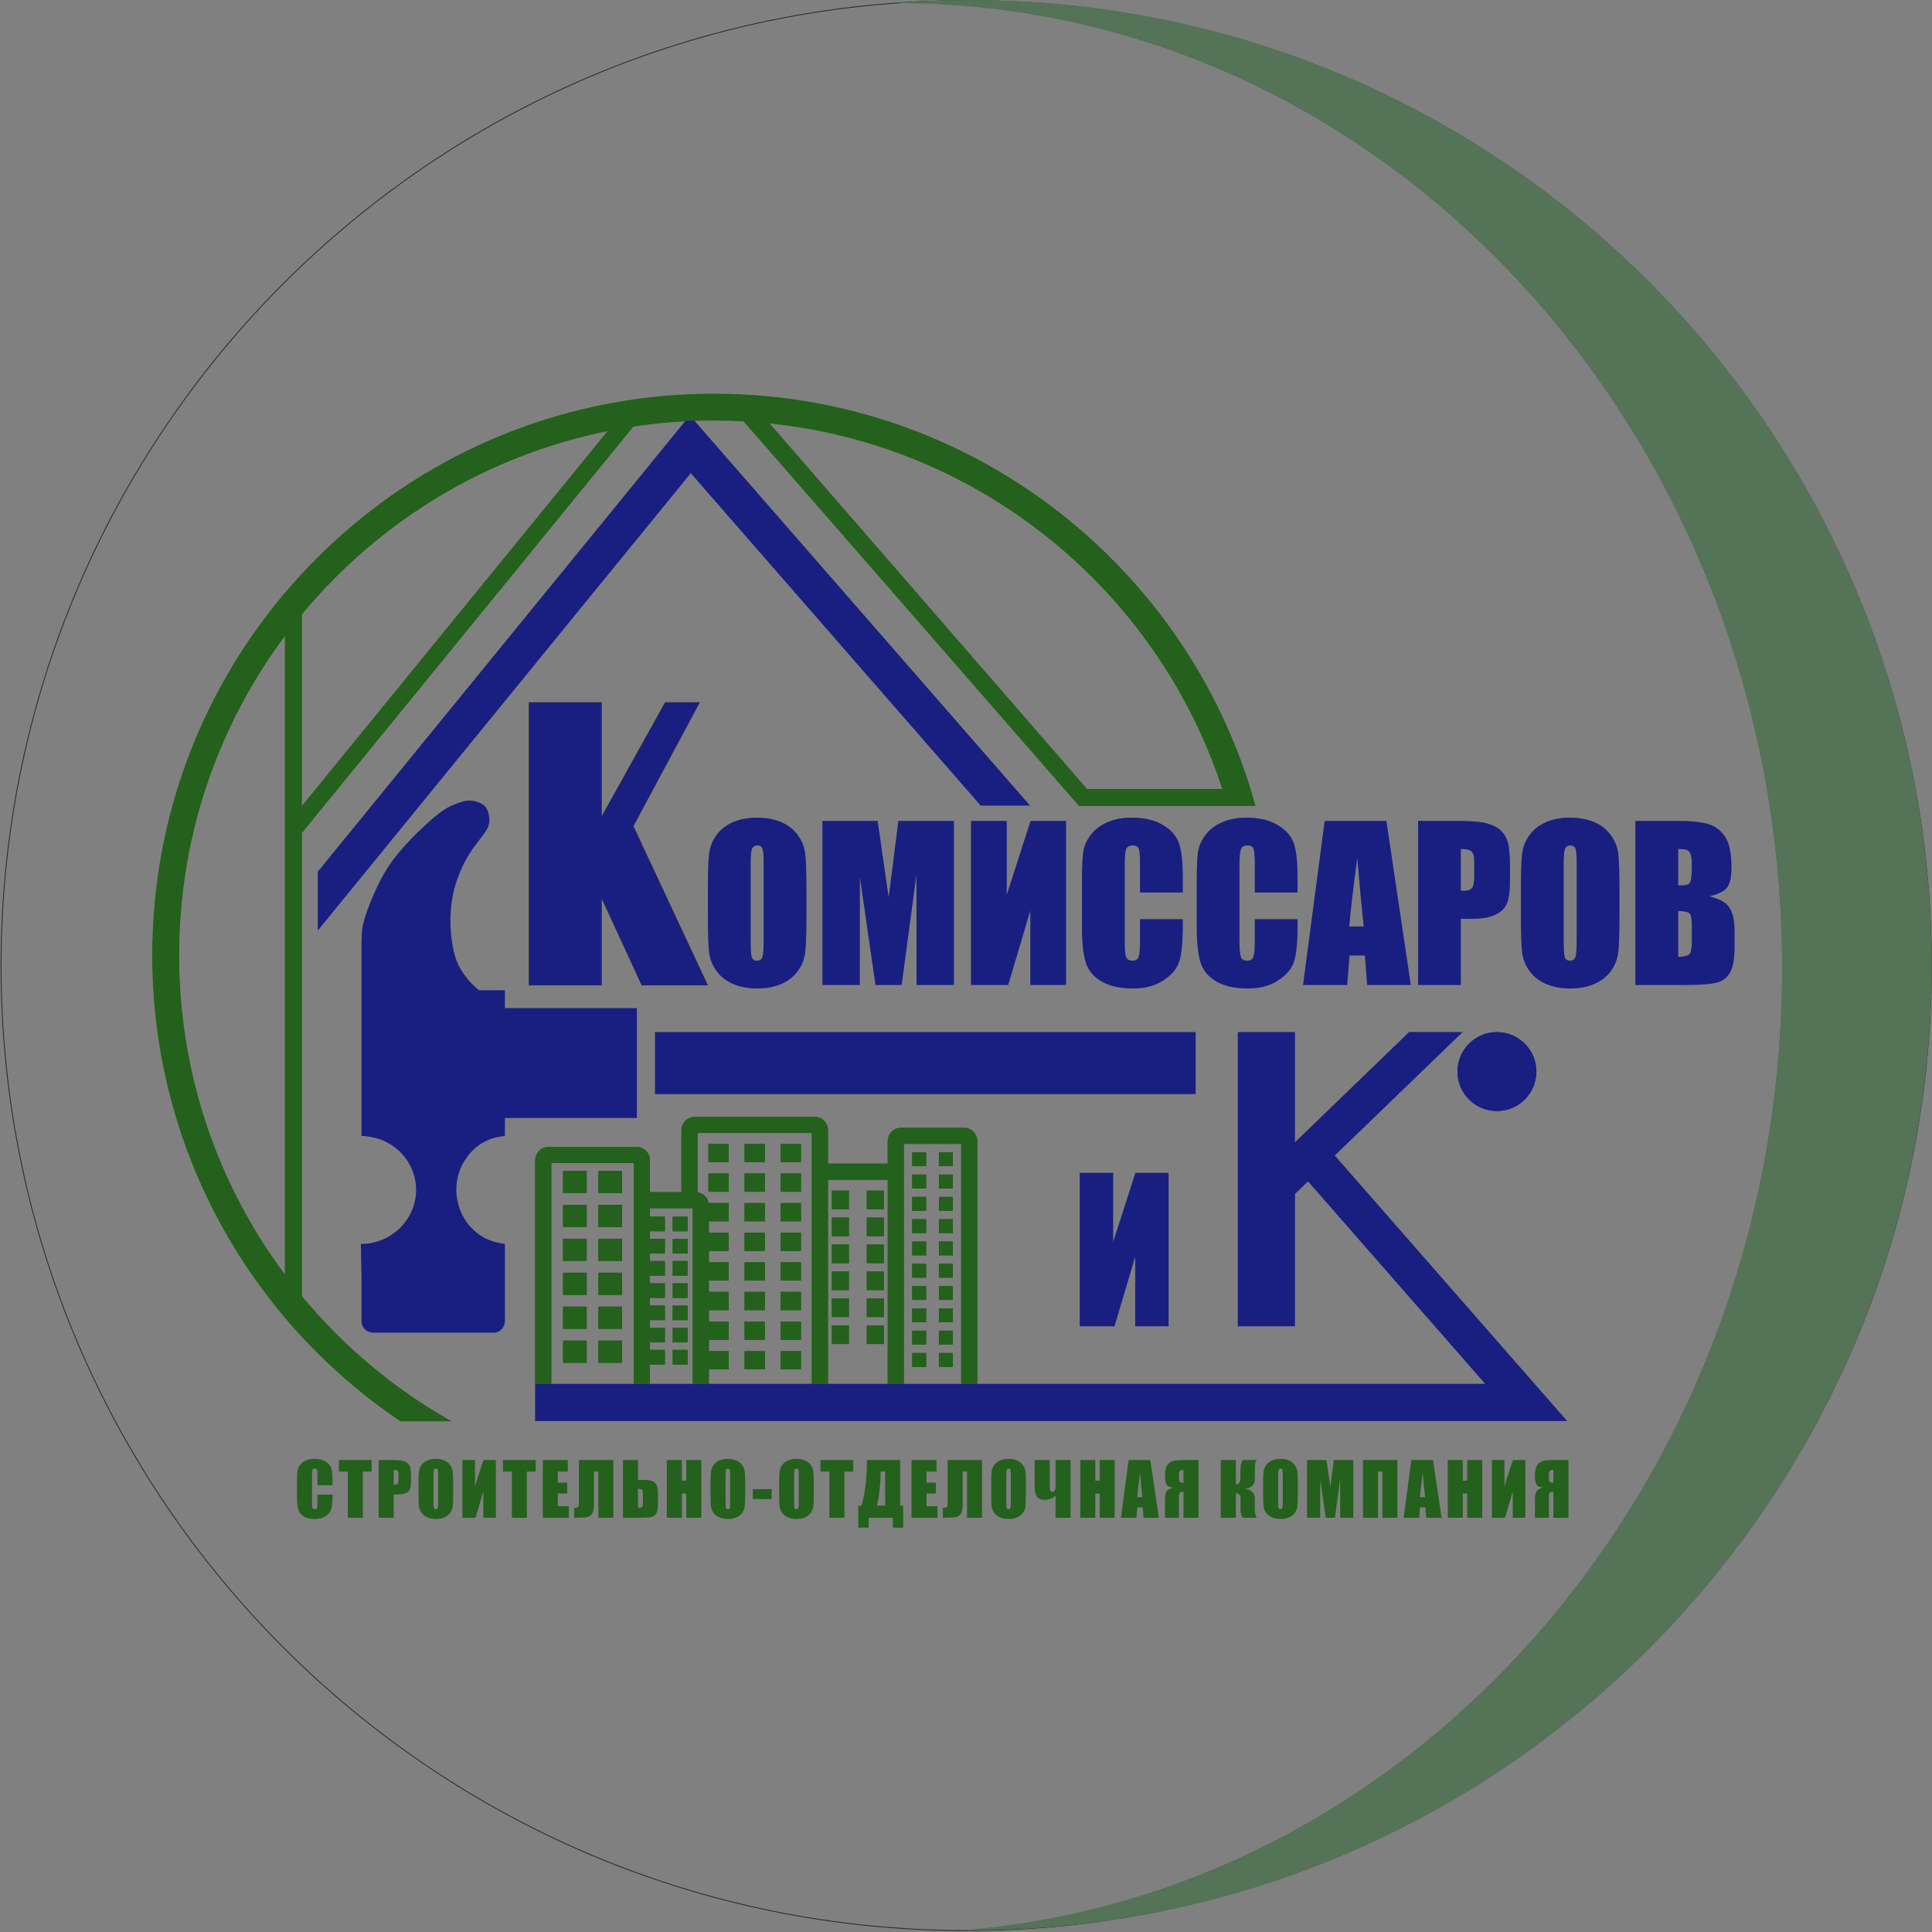 <?xml version="1.0" encoding="UTF-8"?> <svg xmlns="http://www.w3.org/2000/svg" width="657" height="657" viewBox="0 0 657 657" fill="none"><rect x="0" y="0" width="657" height="657" fill="#808080" stroke="none"/> <path d="M656.774 328.349C656.774 147.115 509.83 0.196 328.567 0.196C147.303 0.196 0.36 147.115 0.36 328.349C0.36 509.582 147.303 656.502 328.567 656.502C509.83 656.502 656.774 509.582 656.774 328.349Z" stroke="#2B2A29" stroke-width="0.288" stroke-miterlimit="22.926"></path> <path d="M509.041 350.984C516.453 350.984 522.461 356.991 522.461 364.401C522.461 371.811 516.453 377.818 509.041 377.818C501.63 377.818 495.622 371.811 495.622 364.401C495.622 356.991 501.63 350.984 509.041 350.984Z" fill="#191F81"></path> <path fill-rule="evenodd" clip-rule="evenodd" d="M330.244 0.06C510.596 0.06 656.801 146.979 656.801 328.213C656.801 509.447 510.596 656.366 330.244 656.366C329.652 656.366 329.065 656.346 328.475 656.343C483.766 643.237 606.031 501.773 606.031 329.187C606.031 147.962 471.223 1.05 304.924 1.034C313.28 0.39 321.724 0.06 330.244 0.06Z" fill="#557357"></path> <path fill-rule="evenodd" clip-rule="evenodd" d="M108.095 316.4V296.405L234.583 141.299L350.256 273.944H333.499L234.911 160.891L108.095 316.4Z" fill="#56698F"></path> <path fill-rule="evenodd" clip-rule="evenodd" d="M102.516 208.875V274.48L206.992 146.385C165.249 154.709 128.655 177.307 102.516 208.875V208.875ZM102.516 283.228V440.814C116.601 457.823 133.716 472.233 153.042 483.205H147.669H136.262C85.392 448.929 51.932 390.798 51.932 324.851C51.932 228.736 123.01 149.231 215.477 135.983L215.49 135.967L215.639 135.96C224.507 134.698 233.567 134.03 242.785 134.03C246.217 134.03 249.624 134.131 253.011 134.31L253.122 134.305L253.131 134.315C336.315 138.76 405.349 196.456 426.753 273.927H424.253V273.943H367.007L252.957 143.152C249.589 142.967 246.199 142.865 242.785 142.865C233.446 142.865 224.274 143.572 215.315 144.928L102.516 283.228ZM369.61 268.453H415.87C393.968 201.215 333.983 151.169 261.37 143.804L369.61 268.453ZM97.025 433.844V281.213V215.842C74.257 246.226 60.769 283.964 60.769 324.851C60.769 365.735 74.259 403.464 97.025 433.844V433.844Z" fill="#24611C" stroke="#1E620F" stroke-width="0.288" stroke-miterlimit="22.926"></path> <path d="M274.228 311.869C274.228 317.473 274.099 321.433 273.828 323.759C273.57 326.097 272.747 328.224 271.361 330.151C269.974 332.078 268.094 333.558 265.732 334.592C263.37 335.626 260.621 336.143 257.483 336.143C254.498 336.143 251.831 335.649 249.457 334.674C247.083 333.699 245.168 332.242 243.734 330.292C242.289 328.341 241.431 326.215 241.149 323.924C240.879 321.621 240.738 317.603 240.738 311.869V302.329C240.738 296.725 240.867 292.765 241.137 290.439C241.396 288.101 242.219 285.975 243.605 284.047C244.992 282.121 246.872 280.641 249.234 279.606C251.596 278.572 254.345 278.056 257.483 278.056C260.468 278.056 263.135 278.549 265.509 279.524C267.882 280.499 269.798 281.956 271.231 283.906C272.677 285.857 273.535 287.983 273.817 290.275C274.087 292.577 274.228 296.595 274.228 302.329V311.869ZM259.704 293.553C259.704 290.968 259.563 289.311 259.281 288.583C258.999 287.866 258.423 287.502 257.553 287.502C256.813 287.502 256.249 287.795 255.85 288.383C255.462 288.959 255.262 290.686 255.262 293.553V319.576C255.262 322.808 255.391 324.805 255.65 325.557C255.909 326.321 256.508 326.696 257.448 326.696C258.411 326.696 259.034 326.262 259.304 325.392C259.575 324.523 259.704 322.443 259.704 319.165V293.553ZM324.381 279.183V334.944H311.69L311.655 297.3L306.614 334.944H297.73L292.407 298.147L292.371 334.944H279.681V279.183H298.423C298.952 282.556 299.528 286.527 300.151 291.062L302.207 305.219L305.509 279.183H324.381ZM362.513 334.944H350.386V309.578L342.842 334.944H330.221V279.183H342.348V304.35L350.456 279.183H362.513V334.944ZM402.208 303.504H387.683V293.823C387.683 291.003 387.531 289.253 387.225 288.547C386.919 287.854 386.238 287.502 385.192 287.502C384.017 287.502 383.265 287.925 382.948 288.771C382.63 289.628 382.466 291.461 382.466 294.281V320.152C382.466 322.866 382.63 324.629 382.948 325.463C383.265 326.285 383.982 326.696 385.086 326.696C386.156 326.696 386.861 326.285 387.19 325.451C387.519 324.629 387.683 322.678 387.683 319.612V312.597H402.208V314.771C402.208 320.552 401.796 324.652 400.985 327.061C400.175 329.481 398.365 331.596 395.58 333.417C392.783 335.238 389.352 336.143 385.263 336.143C381.021 336.143 377.519 335.379 374.757 333.84C372.008 332.301 370.175 330.174 369.281 327.448C368.388 324.723 367.942 320.634 367.942 315.171V298.886C367.942 294.868 368.083 291.861 368.353 289.852C368.635 287.842 369.446 285.904 370.821 284.047C372.184 282.191 374.076 280.722 376.497 279.653C378.917 278.584 381.702 278.056 384.851 278.056C389.117 278.056 392.642 278.878 395.427 280.535C398.201 282.179 400.022 284.236 400.903 286.703C401.772 289.17 402.208 293 402.208 298.205V303.504ZM441.244 303.504H426.72V293.823C426.72 291.003 426.567 289.253 426.262 288.547C425.956 287.854 425.274 287.502 424.229 287.502C423.054 287.502 422.301 287.925 421.984 288.771C421.667 289.628 421.502 291.461 421.502 294.281V320.152C421.502 322.866 421.667 324.629 421.984 325.463C422.301 326.285 423.018 326.696 424.123 326.696C425.192 326.696 425.897 326.285 426.226 325.451C426.555 324.629 426.72 322.678 426.72 319.612V312.597H441.244V314.771C441.244 320.552 440.833 324.652 440.022 327.061C439.211 329.481 437.401 331.596 434.617 333.417C431.82 335.238 428.389 336.143 424.299 336.143C420.057 336.143 416.555 335.379 413.794 333.84C411.044 332.301 409.211 330.174 408.318 327.448C407.425 324.723 406.978 320.634 406.978 315.171V298.886C406.978 294.868 407.119 291.861 407.39 289.852C407.672 287.842 408.482 285.904 409.857 284.047C411.221 282.191 413.112 280.722 415.533 279.653C417.954 278.584 420.739 278.056 423.888 278.056C428.154 278.056 431.679 278.878 434.464 280.535C437.237 282.179 439.058 284.236 439.94 286.703C440.809 289.17 441.244 293 441.244 298.205V303.504ZM471.456 279.183L479.752 334.944H464.934L464.146 324.934H458.918L458.13 334.944H443.124L450.481 279.183H471.456ZM463.759 315.065C463.066 308.744 462.337 300.919 461.562 291.579C460.128 302.294 459.223 310.119 458.835 315.065H463.759ZM482.243 279.183H496.85C500.798 279.183 503.83 279.489 505.956 280.112C508.072 280.734 509.67 281.627 510.739 282.79C511.809 283.965 512.525 285.387 512.913 287.043C513.289 288.712 513.477 291.285 513.477 294.774V299.627C513.477 303.175 513.113 305.771 512.372 307.393C511.644 309.026 510.293 310.283 508.342 311.153C506.38 312.022 503.818 312.457 500.657 312.457H496.767V334.944H482.243V279.183ZM496.767 288.7V302.905C497.178 302.928 497.531 302.94 497.825 302.94C499.153 302.94 500.069 302.611 500.586 301.953C501.092 301.307 501.35 299.944 501.35 297.876V293.282C501.35 291.379 501.056 290.133 500.457 289.558C499.869 288.982 498.636 288.7 496.767 288.7ZM550.704 311.869C550.704 317.473 550.575 321.433 550.305 323.759C550.046 326.097 549.223 328.224 547.837 330.151C546.45 332.078 544.57 333.558 542.208 334.592C539.846 335.626 537.097 336.143 533.959 336.143C530.974 336.143 528.307 335.649 525.933 334.674C523.56 333.699 521.644 332.242 520.211 330.292C518.765 328.341 517.907 326.215 517.625 323.924C517.355 321.621 517.214 317.603 517.214 311.869V302.329C517.214 296.725 517.343 292.765 517.614 290.439C517.872 288.101 518.695 285.975 520.081 284.047C521.468 282.121 523.348 280.641 525.71 279.606C528.072 278.572 530.822 278.056 533.959 278.056C536.944 278.056 539.611 278.549 541.985 279.524C544.359 280.499 546.274 281.956 547.708 283.906C549.153 285.857 550.011 287.983 550.293 290.275C550.563 292.577 550.704 296.595 550.704 302.329V311.869ZM536.18 293.553C536.18 290.968 536.039 289.311 535.757 288.583C535.475 287.866 534.899 287.502 534.03 287.502C533.289 287.502 532.725 287.795 532.326 288.383C531.938 288.959 531.738 290.686 531.738 293.553V319.576C531.738 322.808 531.867 324.805 532.126 325.557C532.384 326.321 532.984 326.696 533.924 326.696C534.887 326.696 535.51 326.262 535.78 325.392C536.051 324.523 536.18 322.443 536.18 319.165V293.553ZM556.157 279.183H570.587C575.146 279.183 578.601 279.536 580.951 280.253C583.301 280.958 585.193 282.403 586.638 284.564C588.084 286.738 588.801 290.228 588.801 295.045C588.801 298.299 588.295 300.566 587.273 301.847C586.251 303.14 584.23 304.115 581.221 304.808C584.582 305.572 586.862 306.829 588.06 308.579C589.259 310.342 589.858 313.032 589.858 316.674V321.844C589.858 325.615 589.423 328.4 588.566 330.221C587.708 332.03 586.345 333.276 584.464 333.945C582.584 334.615 578.73 334.944 572.902 334.944H556.157V279.183ZM570.681 288.7V301.107C571.292 301.084 571.762 301.072 572.103 301.072C573.489 301.072 574.382 300.719 574.758 300.026C575.146 299.321 575.334 297.312 575.334 294.011C575.334 292.26 575.181 291.038 574.864 290.333C574.547 289.64 574.135 289.194 573.63 289.006C573.125 288.829 572.138 288.724 570.681 288.7V288.7ZM570.681 309.778V325.427C572.678 325.357 573.959 325.04 574.511 324.464C575.064 323.889 575.334 322.467 575.334 320.211V314.995C575.334 312.597 575.087 311.153 574.594 310.636C574.1 310.13 572.796 309.848 570.681 309.778Z" fill="#56698F"></path> <path fill-rule="evenodd" clip-rule="evenodd" d="M179.988 334.944H204.494V305.02L218.291 334.944H240.531L215.27 280.946L237.786 238.943H226.254L204.494 278.063V238.943H179.988V334.944Z" fill="#56698F" stroke="#2B2A29" stroke-width="0.288" stroke-miterlimit="22.926"></path> <path d="M222.764 350.984H406.591V372.054H222.764V350.984Z" fill="#56698F"></path> <path d="M440.363 350.984H440.364V388.457L479.172 350.984H497.353L453.901 392.941L532.915 483.238H181.99V470.61H505.082L444.805 401.724L440.364 406.013V451.016H440.363H420.937V350.984H440.363Z" fill="#56698F"></path> <path d="M397.389 451.016H386.048V427.293L378.993 451.016H367.19V398.867H378.531V422.403L386.114 398.867H397.389V451.016Z" fill="#56698F"></path> <path fill-rule="evenodd" clip-rule="evenodd" d="M216.578 342.851H171.685V336.777H164.433H162.899C162.899 336.777 162.899 336.777 162.349 336.31C161.8 335.842 160.702 334.907 159.466 333.479C158.231 332.051 156.858 330.129 155.897 328.162C154.936 326.194 154.387 324.181 153.975 321.985C153.563 319.788 153.288 317.409 153.197 314.984C153.105 312.559 153.197 310.088 153.472 307.709C153.746 305.33 154.204 303.042 154.936 300.663C155.668 298.284 156.675 295.813 157.727 293.708C158.78 291.603 159.878 289.865 161.022 288.263C162.166 286.662 163.356 285.198 164.271 283.962C165.187 282.727 165.827 281.72 166.148 280.668C166.468 279.615 166.468 278.517 166.285 277.42C166.102 276.321 165.736 275.223 165.141 274.445C164.546 273.668 163.722 273.21 162.716 272.844C161.709 272.478 160.519 272.203 159.329 272.249C158.139 272.295 156.95 272.661 155.576 273.164C154.204 273.668 152.648 274.308 150.909 275.452C149.17 276.596 147.248 278.243 145.417 279.89C143.587 281.537 141.848 283.184 139.651 285.472C137.455 287.76 134.8 290.688 132.558 293.983C130.316 297.277 128.485 300.937 126.952 304.461C125.419 307.983 124.184 311.37 123.566 313.977C122.948 316.585 122.948 318.416 122.948 322.086V336.777V342.851V346.552V346.853V347.153V347.45V347.745V348.037V348.327V348.615V348.9V349.182V349.461V349.737V350.01V350.28V350.547V350.809V351.069V351.324V351.575V351.823V352.066V352.306V352.771V352.997V353.218V353.434V353.645V353.851V354.053V354.248V354.438V354.623V354.802V354.975V355.143V355.304V355.459V355.609V355.752V355.889V356.021V356.148V356.269V356.385V356.496V356.602V356.703V356.799V356.892V356.979V357.063V357.217V357.289V357.357V357.421V357.482V357.54V357.594V357.646V357.695V357.74V357.784V357.825V357.863V357.899V357.934V357.966V357.997V358.026V358.053V358.08V358.105V358.128V358.151V358.173V358.195V358.216V358.236V358.257V358.277V358.297V358.317V358.338V358.359V358.38V358.402V358.425V358.45V358.475V358.501V358.529V358.558V358.589V358.622V358.656V358.693V358.732V358.773V358.817V358.863V380.188V382.005V386.261L123.303 386.285C123.658 386.309 124.369 386.357 125.137 386.46C125.906 386.563 126.732 386.72 127.502 386.914C128.271 387.107 128.983 387.338 129.611 387.574C130.238 387.81 130.781 388.052 131.314 388.321C131.847 388.589 132.369 388.884 132.825 389.165C133.281 389.445 133.671 389.712 134.134 390.067C134.597 390.421 135.133 390.865 135.532 391.217C135.932 391.569 136.196 391.828 136.536 392.198C136.876 392.569 137.292 393.05 137.66 393.517C138.029 393.984 138.35 394.437 138.649 394.902C138.948 395.368 139.226 395.847 139.485 396.345C139.743 396.843 139.983 397.361 140.203 397.909C140.424 398.458 140.625 399.038 140.799 399.639C140.972 400.24 141.118 400.861 141.229 401.482C141.341 402.103 141.418 402.723 141.465 403.253C141.512 403.783 141.528 404.223 141.525 404.7C141.522 405.177 141.5 405.691 141.446 406.262C141.391 406.833 141.305 407.46 141.164 408.148C141.023 408.835 140.829 409.581 140.599 410.287C140.369 410.993 140.104 411.659 139.772 412.351C139.441 413.043 139.042 413.761 138.578 414.472C138.113 415.183 137.583 415.888 137.073 416.49C136.563 417.093 136.074 417.594 135.517 418.096C134.959 418.598 134.333 419.102 133.69 419.557C133.047 420.011 132.389 420.417 131.818 420.736C131.247 421.055 130.763 421.287 130.161 421.533C129.56 421.778 128.84 422.037 128.144 422.245C127.448 422.453 126.777 422.611 126.124 422.73C125.471 422.848 124.836 422.929 124.31 422.969C123.984 422.994 123.7 423.004 123.472 423.009H122.948V423.028C122.829 423.037 122.78 423.05 122.751 423.057C122.712 423.066 122.712 423.066 122.751 424.822C122.79 426.577 122.869 430.089 122.909 432.474C122.919 433.105 122.927 433.658 122.948 434.15V449.273C122.948 451.422 124.691 453.164 126.84 453.164H167.384C167.522 453.179 167.661 453.187 167.802 453.187C169.947 453.187 171.685 451.445 171.685 449.295V436.949V436.907V436.864V436.821V436.778V436.735V436.691V436.648V436.603V436.559V436.514V436.469V436.424V436.378V436.332V436.286V436.24V436.193V436.146V436.099V436.051V436.004V435.956V435.907V435.859V435.81V435.761V435.711V435.662V435.612V435.562V435.512V435.461V435.41V435.359V435.307V435.255V435.203V435.151V435.099V435.046V434.993V434.94V434.886V434.832V434.778V434.724V434.669V434.615V434.56V434.505V434.449V434.394V434.337V434.281V434.225V434.168V434.111V434.054V433.996V433.939V433.881V433.823V433.764V433.706V433.647V433.588V433.528V433.469V433.409V433.349V433.289V433.228V433.168V433.107V433.046V432.985V432.924V432.863V432.801V432.74V432.678V432.616V432.554V432.492V432.429V432.367V432.305V432.242V432.179V432.117V432.054V431.991V431.928V431.865V431.802V431.74V431.676V431.613V431.55V431.487V431.424V431.361V431.299V431.235V431.172V431.109V431.047V430.984V430.921V430.859V430.796V430.733V430.671V430.608V430.546V430.484V430.422V430.36V430.298V430.237V430.175V430.114V430.053V429.992V429.931V429.87V429.809V429.749V429.689V429.629V429.569V429.51V429.45V429.391V429.332V429.273V429.215V429.157V429.099V429.041V428.983V428.926V428.869V428.812V428.755V428.699V428.642V428.586V428.53V428.474V428.419V428.364V428.309V428.255V428.2V428.146V428.092V428.038V427.985V427.932V427.879V427.826V427.774V427.722V427.669V427.618V427.567V427.515V427.465V427.414V427.363V427.313V427.263V427.214V427.165V427.116V427.067V427.019V426.97V426.923V426.875V426.827V426.78V426.734V426.687V426.641V426.595V426.549V426.504V426.459V426.415V426.37V426.326V426.282V426.239V426.195V426.153V426.11V426.068V426.026V425.984V425.943V425.902V425.861V425.821V425.781V425.741V425.702V425.663V425.624V425.586V425.548V425.51V425.473V425.436V425.399V425.394V425.363V425.355V425.326V425.316V425.291V425.277V425.256V425.238V425.221V425.199V425.186V425.161V425.151V425.121V425.117V425.084V425.083V425.051V425.046V425.019V425.008V424.987V424.971V424.955V424.933V424.924V424.895V424.893V424.862V424.858V424.832V424.821V424.802V424.784V424.772V424.748V424.744V424.715V424.712V424.687V424.677V424.66V424.641V424.633V424.606V424.606V424.579V424.57V424.553V424.535V424.527V424.502V424.5V424.477V424.466V424.453V424.432V424.429V424.405V424.397V424.382V424.364V424.358V424.336V424.329V424.314V424.296V424.292V424.271V424.263V424.25V424.23V424.23V424.21V423.006H171.685L171.393 422.966C171.102 422.927 170.519 422.847 169.741 422.679C168.962 422.512 167.989 422.257 167.161 421.981C166.333 421.705 165.649 421.409 164.989 421.07C164.329 420.732 163.692 420.352 163.052 419.908C162.412 419.463 161.769 418.953 161.152 418.387C160.535 417.822 159.943 417.2 159.373 416.5C158.804 415.8 158.257 415.022 157.772 414.204C157.287 413.386 156.864 412.528 156.497 411.59C156.131 410.651 155.82 409.631 155.597 408.582C155.374 407.532 155.239 406.454 155.18 405.511C155.121 404.569 155.14 403.763 155.228 402.877C155.316 401.991 155.474 401.025 155.709 400.072C155.943 399.119 156.253 398.18 156.609 397.315C156.964 396.45 157.365 395.66 157.884 394.828C158.402 393.996 159.038 393.123 159.644 392.398C160.249 391.673 160.824 391.097 161.342 390.627C161.859 390.157 162.321 389.792 162.815 389.442C163.31 389.091 163.838 388.755 164.455 388.418C165.073 388.081 165.78 387.743 166.466 387.466C167.151 387.189 167.814 386.971 168.68 386.78C169.547 386.589 170.616 386.424 171.15 386.341L171.685 386.259H171.685V385.54V380.185H216.578V342.849V342.851Z" fill="#56698F"></path> <path fill-rule="evenodd" clip-rule="evenodd" d="M186.51 390.019H216.485C218.99 390.019 221.02 392.051 221.02 394.559V405.391H231.728V384.344C231.728 381.837 233.761 379.805 236.268 379.805V379.793H277.114C279.571 379.793 281.563 381.825 281.563 384.332V395.715H301.882V388.05C301.882 385.543 303.915 383.511 306.422 383.511V383.499H327.819C330.327 383.499 332.359 385.531 332.359 388.038H332.36V470.609H326.868V392.478V388.989H323.379H310.865H307.373V392.489V395.715V401.206V470.609H301.882V401.206H281.563V470.609H276.072V401.206V397.12V395.715V388.746V385.283H272.764H240.711H237.219V388.783V397.12V405.456C239.124 405.749 240.638 407.225 240.987 409.109H247.815V415.335H241.064V419.179H247.815V425.406H241.064V429.249H247.815V435.475H241.064V439.319H247.815V445.546H241.064V449.389H247.815V455.616H241.064V459.459H247.815V465.685H241.064V470.609H235.572V414.381V410.882H232.081H221.02V413.712H226.106V418.714H221.02V421.268H226.106V426.271H221.02V428.825H226.106V433.827H221.02V436.381H226.106V441.383H221.02V443.937H226.106V448.94H221.02V451.493H226.106V456.496H221.02V459.05H226.106V464.052H221.02V470.609H215.528V410.882V405.391V398.996V395.509H212.05H190.93H187.481V398.992V470.609H181.99V394.558C181.99 392.051 184.013 390.019 186.51 390.019V390.019ZM310.217 391.837H314.955V396.573H310.217V391.837ZM319.287 391.837H324.024V396.573H319.287V391.837ZM310.217 399.42H314.955V404.156H310.217V399.42ZM319.287 399.42H324.024V404.156H319.287V399.42ZM310.217 407.004H314.955V411.739H310.217V407.004ZM319.287 407.004H324.024V411.739H319.287V407.004ZM310.217 414.587H314.955V419.323H310.217V414.587ZM319.287 414.587H324.024V419.323H319.287V414.587ZM310.217 422.171H314.955V426.906H310.217V422.171ZM319.287 422.171H324.024V426.906H319.287V422.171ZM310.217 429.754H314.955V434.49H310.217V429.754ZM319.287 429.754H324.024V434.49H319.287V429.754ZM310.217 444.921H314.955V449.656H310.217V444.921ZM319.287 444.921H324.024V449.656H319.287V444.921ZM310.217 452.504H314.955V457.24H310.217V452.504ZM319.287 452.504H324.024V457.24H319.287V452.504ZM310.217 437.337H314.955V442.073H310.217V437.337ZM319.287 437.337H324.024V442.073H319.287V437.337ZM310.217 460.088H314.955V464.823H310.217V460.088ZM319.287 460.088H324.024V464.823H319.287V460.088ZM282.888 404.892H288.684V411.226H282.888V404.892ZM294.761 404.892H300.557V411.226H294.761V404.892ZM282.888 414.056H288.684V420.39H282.888V414.056ZM294.761 414.056H300.557V420.39H294.761V414.056ZM282.888 423.22H288.684V429.554H282.888V423.22ZM294.761 423.22H300.557V429.554H294.761V423.22ZM282.888 432.384H288.684V438.719H282.888V432.384ZM294.761 432.384H300.557V438.719H294.761V432.384ZM282.888 441.549H288.684V447.883H282.888V441.549ZM294.761 441.549H300.557V447.883H294.761V441.549ZM282.888 450.712H288.684V457.047H282.888V450.712ZM294.761 450.712H300.557V457.047H294.761V450.712ZM240.906 388.969H247.815V395.196H240.906V388.969ZM253.191 388.969H260.1V395.196H253.191V388.969ZM265.476 388.969H272.385V395.196H265.476V388.969ZM240.906 399.039H247.815V405.265H240.906V399.039ZM253.191 399.039H260.1V405.265H253.191V399.039ZM265.476 399.039H272.385V405.265H265.476V399.039ZM253.191 409.109H260.1V415.336H253.191V409.109ZM265.476 409.109H272.385V415.336H265.476V409.109ZM253.191 419.179H260.1V425.406H253.191V419.179ZM265.476 419.179H272.385V425.406H265.476V419.179ZM253.191 439.319H260.1V445.546H253.191V439.319ZM265.476 439.319H272.385V445.546H265.476V439.319ZM253.191 429.249H260.1V435.476H253.191V429.249ZM265.476 429.249H272.385V435.476H265.476V429.249ZM253.191 449.39H260.1V455.616H253.191V449.39ZM265.476 449.39H272.385V455.616H265.476V449.39ZM253.191 459.459H260.1V465.686H253.191V459.459ZM265.476 459.459H272.385V465.686H265.476V459.459ZM228.756 413.712H233.841V418.715H228.756V413.712ZM228.756 421.268H233.841V426.271H228.756V421.268ZM228.756 428.825H233.841V433.827H228.756V428.825ZM228.756 436.381H233.841V441.383H228.756V436.381ZM228.756 443.938H233.841V448.94H228.756V443.938ZM228.756 451.494H233.841V456.496H228.756V451.494ZM228.756 459.05H233.841V464.053H228.756V459.05ZM191.476 398.168H199.507V405.717H191.476V398.168ZM203.502 398.168H211.533V405.717H203.502V398.168ZM191.476 409.711H199.507V417.261H191.476V409.711ZM203.502 409.711H211.533V417.261H203.502V409.711ZM191.476 421.256H199.507V428.805H191.476V421.256ZM203.502 421.256H211.533V428.805H203.502V421.256ZM191.476 432.799H199.507V440.349H191.476V432.799ZM203.502 432.799H211.533V440.349H203.502V432.799ZM191.476 444.343H199.507V451.892H191.476V444.343ZM203.502 444.343H211.533V451.892H203.502V444.343ZM191.476 455.887H199.507V463.437H191.476V455.887ZM203.502 455.887H211.533V463.437H203.502V455.887Z" fill="#24611C"></path> <path d="M509.041 355.17C514.14 355.17 518.274 359.303 518.274 364.401C518.274 369.499 514.14 373.632 509.041 373.632C503.942 373.632 499.809 369.499 499.809 364.401C499.809 359.303 503.942 355.17 509.041 355.17Z" fill="#FEFEFE"></path> <path d="M509.041 350.984C516.453 350.984 522.461 356.991 522.461 364.401C522.461 371.811 516.453 377.818 509.041 377.818C501.63 377.818 495.622 371.811 495.622 364.401C495.622 356.991 501.63 350.984 509.041 350.984Z" fill="#191F81"></path> <path fill-rule="evenodd" clip-rule="evenodd" d="M330.244 0.06C510.596 0.06 656.801 146.979 656.801 328.213C656.801 509.447 510.596 656.366 330.244 656.366C329.652 656.366 329.065 656.346 328.475 656.343C483.766 643.237 606.031 501.773 606.031 329.187C606.031 147.962 471.223 1.05 304.924 1.034C313.28 0.39 321.724 0.06 330.244 0.06Z" fill="#557357"></path> <path fill-rule="evenodd" clip-rule="evenodd" d="M108.095 316.4V296.405L234.583 141.299L350.256 273.944H333.499L234.911 160.891L108.095 316.4Z" fill="#191F81"></path> <path fill-rule="evenodd" clip-rule="evenodd" d="M102.516 208.875V274.48L206.992 146.385C165.249 154.709 128.655 177.307 102.516 208.875V208.875ZM102.516 283.228V440.814C116.601 457.823 133.716 472.233 153.042 483.205H147.669H136.262C85.392 448.929 51.932 390.798 51.932 324.851C51.932 228.736 123.01 149.231 215.477 135.983L215.49 135.967L215.639 135.96C224.507 134.698 233.567 134.03 242.785 134.03C246.217 134.03 249.624 134.131 253.011 134.31L253.122 134.305L253.131 134.315C336.315 138.76 405.349 196.456 426.753 273.927H424.253V273.943H367.007L252.957 143.152C249.589 142.967 246.199 142.865 242.785 142.865C233.446 142.865 224.274 143.572 215.315 144.928L102.516 283.228ZM369.61 268.453H415.87C393.968 201.215 333.983 151.169 261.37 143.804L369.61 268.453ZM97.025 433.844V281.213V215.842C74.257 246.226 60.769 283.964 60.769 324.851C60.769 365.735 74.259 403.464 97.025 433.844" fill="#24611C"></path> <path d="M274.228 311.869C274.228 317.473 274.099 321.433 273.828 323.759C273.57 326.097 272.747 328.224 271.361 330.151C269.974 332.078 268.094 333.558 265.732 334.592C263.37 335.626 260.621 336.143 257.483 336.143C254.498 336.143 251.831 335.649 249.457 334.674C247.083 333.699 245.168 332.242 243.734 330.292C242.289 328.341 241.431 326.215 241.149 323.924C240.879 321.621 240.738 317.603 240.738 311.869V302.329C240.738 296.725 240.867 292.765 241.137 290.439C241.396 288.101 242.219 285.975 243.605 284.047C244.992 282.121 246.872 280.641 249.234 279.606C251.596 278.572 254.345 278.056 257.483 278.056C260.468 278.056 263.135 278.549 265.509 279.524C267.882 280.499 269.798 281.956 271.231 283.906C272.677 285.857 273.535 287.983 273.817 290.275C274.087 292.577 274.228 296.595 274.228 302.329V311.869ZM259.704 293.553C259.704 290.968 259.563 289.311 259.281 288.583C258.999 287.866 258.423 287.502 257.553 287.502C256.813 287.502 256.249 287.795 255.85 288.383C255.462 288.959 255.262 290.686 255.262 293.553V319.576C255.262 322.808 255.391 324.805 255.65 325.557C255.909 326.321 256.508 326.696 257.448 326.696C258.411 326.696 259.034 326.262 259.304 325.392C259.575 324.523 259.704 322.443 259.704 319.165V293.553ZM324.381 279.183V334.944H311.69L311.655 297.3L306.614 334.944H297.73L292.407 298.147L292.371 334.944H279.681V279.183H298.423C298.952 282.556 299.528 286.527 300.151 291.062L302.207 305.219L305.509 279.183H324.381ZM362.513 334.944H350.386V309.578L342.842 334.944H330.221V279.183H342.348V304.35L350.456 279.183H362.513V334.944ZM402.208 303.504H387.683V293.823C387.683 291.003 387.531 289.253 387.225 288.547C386.919 287.854 386.238 287.502 385.192 287.502C384.017 287.502 383.265 287.925 382.948 288.771C382.63 289.628 382.466 291.461 382.466 294.281V320.152C382.466 322.866 382.63 324.629 382.948 325.463C383.265 326.285 383.982 326.696 385.086 326.696C386.156 326.696 386.861 326.285 387.19 325.451C387.519 324.629 387.683 322.678 387.683 319.612V312.597H402.208V314.771C402.208 320.552 401.796 324.652 400.985 327.061C400.175 329.481 398.365 331.596 395.58 333.417C392.783 335.238 389.352 336.143 385.263 336.143C381.021 336.143 377.519 335.379 374.757 333.84C372.008 332.301 370.175 330.174 369.281 327.448C368.388 324.723 367.942 320.634 367.942 315.171V298.886C367.942 294.868 368.083 291.861 368.353 289.852C368.635 287.842 369.446 285.904 370.821 284.047C372.184 282.191 374.076 280.722 376.497 279.653C378.917 278.584 381.702 278.056 384.851 278.056C389.117 278.056 392.642 278.878 395.427 280.535C398.201 282.179 400.022 284.236 400.903 286.703C401.773 289.17 402.208 293 402.208 298.205V303.504ZM441.244 303.504H426.72V293.823C426.72 291.003 426.567 289.253 426.262 288.547C425.956 287.854 425.274 287.502 424.229 287.502C423.054 287.502 422.301 287.925 421.984 288.771C421.667 289.628 421.503 291.461 421.503 294.281V320.152C421.503 322.866 421.667 324.629 421.984 325.463C422.301 326.285 423.018 326.696 424.123 326.696C425.192 326.696 425.897 326.285 426.227 325.451C426.555 324.629 426.72 322.678 426.72 319.612V312.597H441.244V314.771C441.244 320.552 440.833 324.652 440.022 327.061C439.211 329.481 437.401 331.596 434.617 333.417C431.82 335.238 428.389 336.143 424.299 336.143C420.057 336.143 416.555 335.379 413.794 333.84C411.044 332.301 409.211 330.174 408.318 327.448C407.425 324.723 406.979 320.634 406.979 315.171V298.886C406.979 294.868 407.119 291.861 407.39 289.852C407.672 287.842 408.482 285.904 409.857 284.047C411.221 282.191 413.112 280.722 415.533 279.653C417.954 278.584 420.739 278.056 423.888 278.056C428.154 278.056 431.679 278.878 434.464 280.535C437.237 282.179 439.058 284.236 439.94 286.703C440.809 289.17 441.244 293 441.244 298.205V303.504ZM471.456 279.183L479.752 334.944H464.934L464.147 324.934H458.918L458.13 334.944H443.124L450.481 279.183H471.456ZM463.759 315.065C463.066 308.744 462.337 300.919 461.562 291.579C460.128 302.294 459.223 310.119 458.835 315.065H463.759ZM482.243 279.183H496.85C500.798 279.183 503.83 279.489 505.956 280.112C508.072 280.734 509.67 281.627 510.739 282.79C511.809 283.965 512.525 285.387 512.913 287.043C513.289 288.712 513.477 291.285 513.477 294.774V299.627C513.477 303.175 513.113 305.771 512.373 307.393C511.644 309.026 510.293 310.283 508.342 311.153C506.38 312.022 503.818 312.457 500.657 312.457H496.767V334.944H482.243V279.183ZM496.767 288.7V302.905C497.178 302.928 497.531 302.94 497.825 302.94C499.153 302.94 500.069 302.611 500.586 301.953C501.092 301.307 501.35 299.944 501.35 297.876V293.282C501.35 291.379 501.056 290.133 500.457 289.558C499.869 288.982 498.636 288.7 496.767 288.7ZM550.704 311.869C550.704 317.473 550.575 321.433 550.305 323.759C550.046 326.097 549.223 328.224 547.837 330.151C546.45 332.078 544.57 333.558 542.208 334.592C539.846 335.626 537.097 336.143 533.959 336.143C530.974 336.143 528.307 335.649 525.933 334.674C523.56 333.699 521.644 332.242 520.211 330.292C518.765 328.341 517.907 326.215 517.625 323.924C517.355 321.621 517.214 317.603 517.214 311.869V302.329C517.214 296.725 517.343 292.765 517.614 290.439C517.872 288.101 518.695 285.975 520.081 284.047C521.468 282.121 523.348 280.641 525.71 279.606C528.072 278.572 530.822 278.056 533.959 278.056C536.944 278.056 539.611 278.549 541.985 279.524C544.359 280.499 546.274 281.956 547.708 283.906C549.153 285.857 550.011 287.983 550.293 290.275C550.563 292.577 550.704 296.595 550.704 302.329V311.869ZM536.18 293.553C536.18 290.968 536.039 289.311 535.757 288.583C535.475 287.866 534.899 287.502 534.03 287.502C533.289 287.502 532.725 287.795 532.326 288.383C531.938 288.959 531.738 290.686 531.738 293.553V319.576C531.738 322.808 531.867 324.805 532.126 325.557C532.384 326.321 532.984 326.696 533.924 326.696C534.887 326.696 535.51 326.262 535.78 325.392C536.051 324.523 536.18 322.443 536.18 319.165V293.553ZM556.157 279.183H570.587C575.146 279.183 578.601 279.536 580.951 280.253C583.301 280.958 585.193 282.403 586.638 284.564C588.084 286.738 588.801 290.228 588.801 295.045C588.801 298.299 588.295 300.566 587.273 301.847C586.251 303.14 584.23 304.115 581.221 304.808C584.582 305.572 586.862 306.829 588.06 308.579C589.259 310.342 589.858 313.032 589.858 316.674V321.844C589.858 325.615 589.423 328.4 588.566 330.221C587.708 332.03 586.345 333.276 584.464 333.945C582.584 334.615 578.73 334.944 572.902 334.944H556.157V279.183ZM570.681 288.7V301.107C571.292 301.084 571.762 301.072 572.103 301.072C573.489 301.072 574.382 300.719 574.758 300.026C575.146 299.321 575.334 297.312 575.334 294.011C575.334 292.26 575.181 291.038 574.864 290.333C574.547 289.64 574.135 289.194 573.63 289.006C573.125 288.829 572.138 288.724 570.681 288.7V288.7ZM570.681 309.778V325.427C572.678 325.357 573.959 325.04 574.511 324.464C575.064 323.889 575.334 322.467 575.334 320.211V314.995C575.334 312.597 575.087 311.153 574.594 310.636C574.1 310.13 572.796 309.848 570.681 309.778Z" fill="#191F81"></path> <path fill-rule="evenodd" clip-rule="evenodd" d="M179.988 334.944H204.494V305.02L218.291 334.944H240.531L215.27 280.946L237.786 238.943H226.254L204.494 278.063V238.943H179.988V334.944Z" fill="#191F81"></path> <path d="M222.764 350.984H406.591V372.054H222.764V350.984Z" fill="#191F81"></path> <path d="M440.363 350.984H440.364V388.457L479.172 350.984H497.353L453.901 392.941L532.915 483.238H181.99V470.61H505.082L444.805 401.724L440.364 406.013V451.016H440.363H420.937V350.984H440.363Z" fill="#191F81"></path> <path d="M397.389 451.016H386.048V427.293L378.993 451.016H367.19V398.867H378.531V422.403L386.114 398.867H397.389V451.016Z" fill="#191F81"></path> <path fill-rule="evenodd" clip-rule="evenodd" d="M216.578 342.851H171.685V336.777H164.433H162.899C162.899 336.777 162.899 336.777 162.349 336.31C161.8 335.842 160.702 334.907 159.466 333.479C158.231 332.051 156.858 330.129 155.897 328.162C154.936 326.194 154.387 324.181 153.975 321.985C153.563 319.788 153.288 317.409 153.197 314.984C153.105 312.559 153.197 310.088 153.472 307.709C153.746 305.33 154.204 303.042 154.936 300.663C155.668 298.284 156.675 295.813 157.727 293.708C158.78 291.603 159.878 289.865 161.022 288.263C162.166 286.662 163.356 285.198 164.271 283.962C165.187 282.727 165.827 281.72 166.148 280.668C166.468 279.615 166.468 278.517 166.285 277.42C166.102 276.321 165.736 275.223 165.141 274.445C164.546 273.668 163.722 273.21 162.716 272.844C161.709 272.478 160.519 272.203 159.329 272.249C158.139 272.295 156.95 272.661 155.576 273.164C154.204 273.668 152.648 274.308 150.909 275.452C149.17 276.596 147.248 278.243 145.417 279.89C143.587 281.537 141.848 283.185 139.651 285.472C137.455 287.76 134.8 290.688 132.558 293.983C130.316 297.277 128.485 300.937 126.952 304.461C125.419 307.983 124.184 311.37 123.566 313.977C122.948 316.585 122.948 318.416 122.948 322.086V336.777V342.851V346.552V346.853V347.153V347.45V347.745V348.037V348.327V348.615V348.9V349.182V349.461V349.737V350.01V350.28V350.547V350.809V351.069V351.324V351.575V351.823V352.066V352.306V352.771V352.997V353.218V353.434V353.645V353.851V354.053V354.248V354.438V354.623V354.802V354.975V355.143V355.304V355.459V355.609V355.752V355.889V356.021V356.148V356.269V356.385V356.496V356.602V356.703V356.799V356.892V356.979V357.063V357.217V357.289V357.357V357.421V357.482V357.54V357.594V357.646V357.695V357.74V357.784V357.825V357.863V357.899V357.934V357.966V357.997V358.026V358.053V358.08V358.105V358.128V358.151V358.173V358.195V358.216V358.236V358.257V358.277V358.297V358.317V358.338V358.359V358.38V358.402V358.425V358.45V358.475V358.501V358.529V358.558V358.589V358.622V358.656V358.693V358.732V358.773V358.817V358.863V380.188V382.005V386.261L123.303 386.285C123.658 386.309 124.369 386.357 125.137 386.46C125.906 386.563 126.732 386.72 127.502 386.914C128.271 387.107 128.983 387.338 129.611 387.574C130.238 387.81 130.781 388.052 131.314 388.321C131.847 388.589 132.369 388.884 132.825 389.165C133.281 389.445 133.671 389.712 134.134 390.067C134.597 390.421 135.133 390.865 135.532 391.217C135.932 391.569 136.196 391.828 136.536 392.198C136.876 392.569 137.292 393.05 137.66 393.517C138.029 393.984 138.35 394.437 138.649 394.902C138.948 395.368 139.226 395.847 139.485 396.345C139.743 396.843 139.983 397.361 140.203 397.909C140.424 398.458 140.625 399.038 140.799 399.639C140.972 400.24 141.118 400.861 141.229 401.482C141.341 402.103 141.418 402.723 141.465 403.253C141.512 403.783 141.528 404.223 141.525 404.7C141.522 405.177 141.5 405.691 141.446 406.262C141.391 406.833 141.305 407.46 141.164 408.148C141.023 408.835 140.829 409.581 140.599 410.287C140.369 410.993 140.104 411.659 139.772 412.351C139.441 413.043 139.042 413.761 138.578 414.472C138.113 415.183 137.583 415.888 137.073 416.49C136.563 417.093 136.074 417.594 135.517 418.096C134.959 418.598 134.333 419.102 133.69 419.557C133.047 420.011 132.389 420.417 131.818 420.736C131.247 421.055 130.763 421.287 130.161 421.533C129.56 421.778 128.84 422.037 128.144 422.245C127.448 422.453 126.777 422.611 126.124 422.73C125.471 422.848 124.836 422.929 124.31 422.969C123.984 422.994 123.7 423.004 123.472 423.009H122.948V423.028C122.829 423.037 122.78 423.05 122.751 423.057C122.712 423.066 122.712 423.066 122.751 424.822C122.79 426.577 122.869 430.089 122.909 432.474C122.919 433.105 122.927 433.658 122.948 434.15V449.273C122.948 451.422 124.691 453.164 126.84 453.164H167.384C167.522 453.179 167.661 453.187 167.802 453.187C169.947 453.187 171.685 451.445 171.685 449.295V436.949V436.907V436.864V436.821V436.778V436.735V436.691V436.648V436.603V436.559V436.514V436.469V436.424V436.378V436.332V436.286V436.24V436.193V436.146V436.099V436.051V436.004V435.956V435.907V435.859V435.81V435.761V435.711V435.662V435.612V435.562V435.512V435.461V435.41V435.359V435.307V435.255V435.203V435.151V435.099V435.046V434.993V434.94V434.886V434.832V434.778V434.724V434.669V434.615V434.56V434.505V434.449V434.394V434.337V434.281V434.225V434.168V434.111V434.054V433.996V433.939V433.881V433.823V433.764V433.706V433.647V433.588V433.528V433.469V433.409V433.349V433.289V433.228V433.168V433.107V433.046V432.985V432.924V432.863V432.801V432.74V432.678V432.616V432.554V432.492V432.429V432.367V432.305V432.242V432.179V432.117V432.054V431.991V431.928V431.865V431.802V431.74V431.676V431.613V431.55V431.487V431.424V431.361V431.299V431.235V431.172V431.109V431.047V430.984V430.921V430.859V430.796V430.733V430.671V430.608V430.546V430.484V430.422V430.36V430.298V430.237V430.175V430.114V430.053V429.992V429.931V429.87V429.809V429.749V429.689V429.629V429.569V429.51V429.45V429.391V429.332V429.273V429.215V429.157V429.099V429.041V428.983V428.926V428.869V428.812V428.755V428.699V428.642V428.586V428.53V428.474V428.419V428.364V428.309V428.255V428.2V428.146V428.092V428.038V427.985V427.932V427.879V427.826V427.774V427.722V427.669V427.618V427.567V427.515V427.465V427.414V427.363V427.313V427.263V427.214V427.165V427.116V427.067V427.019V426.97V426.923V426.875V426.827V426.78V426.734V426.687V426.641V426.595V426.549V426.504V426.459V426.415V426.37V426.326V426.282V426.239V426.195V426.153V426.11V426.068V426.026V425.984V425.943V425.902V425.861V425.821V425.781V425.741V425.702V425.663V425.624V425.586V425.548V425.51V425.473V425.436V425.399V425.394V425.363V425.355V425.326V425.316V425.291V425.277V425.256V425.238V425.221V425.199V425.186V425.161V425.151V425.121V425.117V425.084V425.083V425.051V425.046V425.019V425.008V424.987V424.971V424.955V424.933V424.924V424.895V424.893V424.862V424.858V424.832V424.821V424.802V424.784V424.772V424.748V424.744V424.715V424.712V424.687V424.677V424.66V424.641V424.633V424.606V424.606V424.579V424.57V424.553V424.535V424.527V424.502V424.5V424.477V424.466V424.453V424.432V424.429V424.405V424.397V424.382V424.364V424.358V424.336V424.329V424.314V424.296V424.292V424.271V424.263V424.25V424.23V424.23V424.21V423.006H171.685L171.393 422.966C171.102 422.927 170.519 422.847 169.741 422.679C168.962 422.512 167.989 422.257 167.161 421.981C166.333 421.705 165.649 421.409 164.989 421.071C164.329 420.732 163.692 420.352 163.052 419.908C162.412 419.463 161.769 418.953 161.152 418.387C160.535 417.822 159.943 417.2 159.373 416.5C158.804 415.8 158.257 415.022 157.772 414.204C157.287 413.386 156.864 412.528 156.497 411.59C156.131 410.651 155.82 409.631 155.597 408.582C155.374 407.532 155.239 406.454 155.18 405.511C155.121 404.569 155.14 403.763 155.228 402.877C155.316 401.991 155.474 401.025 155.709 400.072C155.943 399.119 156.253 398.18 156.609 397.315C156.964 396.45 157.365 395.66 157.884 394.828C158.402 393.996 159.038 393.123 159.644 392.398C160.249 391.673 160.824 391.097 161.342 390.627C161.859 390.157 162.321 389.792 162.815 389.442C163.31 389.091 163.838 388.755 164.455 388.418C165.073 388.081 165.78 387.743 166.466 387.466C167.151 387.189 167.814 386.971 168.68 386.78C169.547 386.589 170.616 386.424 171.15 386.341L171.685 386.259H171.685V385.54V380.185H216.578V342.849V342.851Z" fill="#191F81"></path> <path fill-rule="evenodd" clip-rule="evenodd" d="M186.51 390.019H216.485C218.99 390.019 221.02 392.051 221.02 394.559V405.391H231.728V384.344C231.728 381.837 233.761 379.805 236.268 379.805V379.793H277.114C279.571 379.793 281.563 381.825 281.563 384.332V395.715H301.882V388.05C301.882 385.543 303.914 383.511 306.422 383.511V383.499H327.819C330.327 383.499 332.359 385.531 332.359 388.038H332.36V470.609H326.868V392.478V388.989H323.379H310.865H307.373V392.489V395.715V401.206V470.609H301.882V401.206H281.563V470.609H276.072V401.206V397.12V395.715V388.746V385.283H272.764H240.711H237.219V388.783V397.12V405.456C239.124 405.749 240.638 407.224 240.987 409.109H247.815V415.335H241.064V419.179H247.815V425.406H241.064V429.249H247.815V435.475H241.064V439.319H247.815V445.546H241.064V449.389H247.815V455.616H241.064V459.459H247.815V465.685H241.064V470.609H235.572V414.381V410.882H232.081H221.02V413.712H226.106V418.714H221.02V421.268H226.106V426.271H221.02V428.825H226.106V433.827H221.02V436.381H226.106V441.383H221.02V443.937H226.106V448.94H221.02V451.493H226.106V456.496H221.02V459.05H226.106V464.052H221.02V470.609H215.528V410.882V405.391V398.996V395.509H212.05H190.93H187.481V398.992V470.609H181.99V394.558C181.99 392.051 184.013 390.019 186.51 390.019V390.019ZM310.217 391.837H314.955V396.573H310.217V391.837ZM319.287 391.837H324.024V396.573H319.287V391.837ZM310.217 399.42H314.955V404.156H310.217V399.42ZM319.287 399.42H324.024V404.156H319.287V399.42ZM310.217 407.004H314.955V411.739H310.217V407.004ZM319.287 407.004H324.024V411.739H319.287V407.004ZM310.217 414.587H314.955V419.323H310.217V414.587ZM319.287 414.587H324.024V419.323H319.287V414.587ZM310.217 422.171H314.955V426.906H310.217V422.171ZM319.287 422.171H324.024V426.906H319.287V422.171ZM310.217 429.754H314.955V434.49H310.217V429.754ZM319.287 429.754H324.024V434.49H319.287V429.754ZM310.217 444.921H314.955V449.656H310.217V444.921ZM319.287 444.921H324.024V449.656H319.287V444.921ZM310.217 452.504H314.955V457.24H310.217V452.504ZM319.287 452.504H324.024V457.24H319.287V452.504ZM310.217 437.337H314.955V442.073H310.217V437.337ZM319.287 437.337H324.024V442.073H319.287V437.337ZM310.217 460.088H314.955V464.823H310.217V460.088ZM319.287 460.088H324.024V464.823H319.287V460.088ZM282.888 404.892H288.684V411.226H282.888V404.892ZM294.761 404.892H300.557V411.226H294.761V404.892ZM282.888 414.056H288.684V420.39H282.888V414.056ZM294.761 414.056H300.557V420.39H294.761V414.056ZM282.888 423.22H288.684V429.554H282.888V423.22ZM294.761 423.22H300.557V429.554H294.761V423.22ZM282.888 432.384H288.684V438.719H282.888V432.384ZM294.761 432.384H300.557V438.719H294.761V432.384ZM282.888 441.549H288.684V447.883H282.888V441.549ZM294.761 441.549H300.557V447.883H294.761V441.549ZM282.888 450.712H288.684V457.047H282.888V450.712ZM294.761 450.712H300.557V457.047H294.761V450.712ZM240.906 388.969H247.815V395.196H240.906V388.969ZM253.191 388.969H260.1V395.196H253.191V388.969ZM265.476 388.969H272.385V395.196H265.476V388.969ZM240.906 399.039H247.815V405.265H240.906V399.039ZM253.191 399.039H260.1V405.265H253.191V399.039ZM265.476 399.039H272.385V405.265H265.476V399.039ZM253.191 409.109H260.1V415.336H253.191V409.109ZM265.476 409.109H272.385V415.336H265.476V409.109ZM253.191 419.179H260.1V425.406H253.191V419.179ZM265.476 419.179H272.385V425.406H265.476V419.179ZM253.191 439.319H260.1V445.546H253.191V439.319ZM265.476 439.319H272.385V445.546H265.476V439.319ZM253.191 429.249H260.1V435.476H253.191V429.249ZM265.476 429.249H272.385V435.476H265.476V429.249ZM253.191 449.39H260.1V455.616H253.191V449.39ZM265.476 449.39H272.385V455.616H265.476V449.39ZM253.191 459.459H260.1V465.686H253.191V459.459ZM265.476 459.459H272.385V465.686H265.476V459.459ZM228.756 413.712H233.841V418.714H228.756V413.712ZM228.756 421.268H233.841V426.271H228.756V421.268ZM228.756 428.825H233.841V433.827H228.756V428.825ZM228.756 436.381H233.841V441.383H228.756V436.381ZM228.756 443.938H233.841V448.94H228.756V443.938ZM228.756 451.494H233.841V456.496H228.756V451.494ZM228.756 459.05H233.841V464.053H228.756V459.05ZM191.476 398.168H199.507V405.717H191.476V398.168ZM203.502 398.168H211.533V405.717H203.502V398.168ZM191.476 409.711H199.507V417.261H191.476V409.711ZM203.502 409.711H211.533V417.261H203.502V409.711ZM191.476 421.256H199.507V428.805H191.476V421.256ZM203.502 421.256H211.533V428.805H203.502V421.256ZM191.476 432.799H199.507V440.349H191.476V432.799ZM203.502 432.799H211.533V440.349H203.502V432.799ZM191.476 444.343H199.507V451.892H191.476V444.343ZM203.502 444.343H211.533V451.892H203.502V444.343ZM191.476 455.887H199.507V463.437H191.476V455.887ZM203.502 455.887H211.533V463.437H203.502V455.887Z" fill="#24611C"></path> <path d="M113.06 505.062H107.945V501.656C107.945 500.662 107.891 500.045 107.782 499.799C107.676 499.553 107.437 499.427 107.069 499.427C106.655 499.427 106.392 499.578 106.277 499.875C106.165 500.179 106.109 500.825 106.109 501.817V510.923C106.109 511.88 106.165 512.499 106.277 512.793C106.392 513.082 106.643 513.228 107.03 513.228C107.406 513.228 107.655 513.082 107.769 512.789C107.888 512.499 107.945 511.812 107.945 510.735V508.264H113.06V509.029C113.06 511.062 112.912 512.507 112.627 513.355C112.341 514.208 111.707 514.952 110.725 515.592C109.741 516.233 108.532 516.553 107.092 516.553C105.6 516.553 104.366 516.283 103.397 515.743C102.429 515.202 101.783 514.45 101.468 513.494C101.154 512.532 100.996 511.093 100.996 509.17V503.436C100.996 502.024 101.047 500.962 101.14 500.257C101.239 499.55 101.525 498.868 102.008 498.213C102.488 497.56 103.155 497.043 104.008 496.665C104.859 496.29 105.841 496.105 106.95 496.105C108.451 496.105 109.69 496.394 110.67 496.979C111.647 497.555 112.29 498.279 112.597 499.147C112.906 500.016 113.06 501.364 113.06 503.195V505.062ZM126.389 496.501V500.423H123.385V516.131H118.273V500.423H115.246V496.501H126.389ZM128.785 496.501H133.925C135.315 496.501 136.382 496.607 137.128 496.828C137.876 497.046 138.437 497.363 138.814 497.771C139.192 498.184 139.443 498.686 139.58 499.27C139.712 499.855 139.777 500.76 139.777 501.992V503.697C139.777 504.946 139.649 505.859 139.389 506.433C139.131 507.004 138.658 507.448 137.969 507.755C137.281 508.062 136.379 508.215 135.265 508.215H133.896V516.131H128.785V496.501ZM133.896 499.853V504.85C134.04 504.86 134.165 504.864 134.267 504.864C134.735 504.864 135.059 504.747 135.239 504.517C135.417 504.291 135.51 503.809 135.51 503.08V501.466C135.51 500.794 135.407 500.357 135.195 500.153C134.988 499.95 134.554 499.853 133.896 499.853ZM154.11 508.008C154.11 509.98 154.065 511.373 153.969 512.193C153.877 513.018 153.589 513.764 153.102 514.444C152.612 515.122 151.953 515.642 151.12 516.007C150.289 516.37 149.321 516.553 148.217 516.553C147.165 516.553 146.228 516.378 145.392 516.036C144.556 515.692 143.882 515.179 143.379 514.491C142.87 513.806 142.567 513.057 142.468 512.253C142.373 511.44 142.322 510.025 142.322 508.008V504.649C142.322 502.675 142.366 501.281 142.463 500.463C142.554 499.64 142.843 498.892 143.333 498.213C143.819 497.537 144.481 497.013 145.313 496.648C146.143 496.287 147.114 496.105 148.217 496.105C149.268 496.105 150.206 496.278 151.04 496.621C151.876 496.965 152.551 497.477 153.057 498.164C153.563 498.851 153.867 499.597 153.964 500.406C154.059 501.218 154.11 502.631 154.11 504.649V508.008ZM149 501.559C149 500.652 148.951 500.069 148.849 499.809C148.749 499.558 148.547 499.427 148.24 499.427C147.979 499.427 147.783 499.533 147.642 499.739C147.505 499.941 147.433 500.55 147.433 501.559V510.72C147.433 511.858 147.479 512.561 147.571 512.824C147.662 513.095 147.874 513.228 148.205 513.228C148.541 513.228 148.763 513.073 148.858 512.768C148.953 512.463 149 511.73 149 510.576V501.559ZM168.626 516.131H164.357V507.201L161.702 516.131H157.257V496.501H161.525V505.359L164.383 496.501H168.626V516.131ZM182.189 496.501V500.423H179.185V516.131H174.071V500.423H171.047V496.501H182.189ZM184.585 496.501H193.094V500.423H189.696V504.169H192.874V507.891H189.696V512.21H193.443V516.131H184.585V496.501ZM208.582 516.131H203.47V500.423H201.981V511.535C201.981 513.001 201.79 514.052 201.415 514.686C201.034 515.327 200.462 515.726 199.697 515.887C198.927 516.048 197.71 516.131 196.029 516.131H195.231V512.756C195.856 512.756 196.282 512.678 196.518 512.524C196.753 512.371 196.869 511.845 196.869 510.949V496.501H208.582V516.131ZM223.733 511.541C223.733 513.001 223.543 514.052 223.16 514.686C222.785 515.327 222.207 515.726 221.439 515.887C220.666 516.048 219.438 516.131 217.747 516.131H211.848V496.501H216.959V503.226H217.747C219.319 503.226 220.515 503.317 221.322 503.502C222.129 503.691 222.731 504.099 223.131 504.735C223.535 505.369 223.733 506.365 223.733 507.723V511.541ZM218.622 510.949V508.11C218.622 507.284 218.537 506.784 218.371 506.604C218.208 506.428 217.735 506.327 216.959 506.304V512.756C217.608 512.756 218.046 512.671 218.273 512.507C218.504 512.343 218.622 511.82 218.622 510.949V510.949ZM238.483 496.501V516.131H233.37V507.891H231.883V516.131H226.769V496.501H231.883V503.525H233.37V496.501H238.483ZM253.414 508.008C253.414 509.98 253.369 511.373 253.274 512.193C253.182 513.018 252.895 513.764 252.406 514.444C251.917 515.122 251.256 515.642 250.423 516.007C249.592 516.37 248.626 516.553 247.52 516.553C246.47 516.553 245.531 516.378 244.697 516.036C243.861 515.692 243.189 515.179 242.682 514.491C242.175 513.806 241.871 513.057 241.771 512.253C241.678 511.44 241.629 510.025 241.629 508.008V504.649C241.629 502.675 241.673 501.281 241.766 500.463C241.858 499.64 242.148 498.892 242.638 498.213C243.126 497.537 243.786 497.013 244.619 496.648C245.448 496.287 246.418 496.105 247.52 496.105C248.571 496.105 249.509 496.278 250.347 496.621C251.181 496.965 251.856 497.477 252.361 498.164C252.87 498.851 253.172 499.597 253.27 500.406C253.365 501.218 253.414 502.631 253.414 504.649V508.008ZM248.303 501.559C248.303 500.652 248.254 500.069 248.152 499.809C248.054 499.558 247.853 499.427 247.544 499.427C247.286 499.427 247.087 499.533 246.943 499.739C246.809 499.941 246.738 500.55 246.738 501.559V510.72C246.738 511.858 246.786 512.561 246.875 512.824C246.967 513.095 247.176 513.228 247.508 513.228C247.847 513.228 248.066 513.073 248.163 512.768C248.259 512.463 248.303 511.73 248.303 510.576V501.559ZM262.394 506.402V509.777H255.994V506.402H262.394ZM276.742 508.008C276.742 509.98 276.696 511.373 276.599 512.193C276.51 513.018 276.219 513.764 275.731 514.444C275.243 515.122 274.58 515.642 273.752 516.007C272.918 516.37 271.951 516.553 270.847 516.553C269.798 516.553 268.856 516.378 268.022 516.036C267.186 515.692 266.511 515.179 266.007 514.491C265.499 513.806 265.195 513.057 265.097 512.253C265.002 511.44 264.953 510.025 264.953 508.008V504.649C264.953 502.675 264.997 501.281 265.094 500.463C265.185 499.64 265.471 498.892 265.962 498.213C266.45 497.537 267.111 497.013 267.942 496.648C268.773 496.287 269.74 496.105 270.847 496.105C271.897 496.105 272.836 496.278 273.671 496.621C274.507 496.965 275.18 497.477 275.685 498.164C276.192 498.851 276.494 499.597 276.594 500.406C276.691 501.218 276.742 502.631 276.742 504.649V508.008ZM271.629 501.559C271.629 500.652 271.578 500.069 271.48 499.809C271.38 499.558 271.176 499.427 270.873 499.427C270.61 499.427 270.413 499.533 270.272 499.739C270.135 499.941 270.065 500.55 270.065 501.559V510.72C270.065 511.858 270.11 512.561 270.203 512.824C270.291 513.095 270.503 513.228 270.833 513.228C271.173 513.228 271.391 513.073 271.487 512.768C271.581 512.463 271.629 511.73 271.629 510.576V501.559ZM290.162 496.501V500.423H287.159V516.131H282.046V500.423H279.019V496.501H290.162ZM307.151 519.505H303.627V516.131H295.387V519.505H291.863V512.036H292.906C293.455 510.426 293.91 508.313 294.262 505.693C294.614 503.07 294.793 500.204 294.793 497.096V496.501H306.107V512.01H307.151V519.505ZM300.996 512.01V500.373H299.482V500.516C299.482 504.275 299.077 508.108 298.266 512.01H300.996ZM309.964 496.501H318.475V500.423H315.075V504.169H318.252V507.891H315.075V512.21H318.823V516.131H309.964V496.501ZM333.962 516.131H328.848V500.423H327.362V511.535C327.362 513.001 327.171 514.052 326.794 514.686C326.413 515.327 325.843 515.726 325.077 515.887C324.309 516.048 323.089 516.131 321.408 516.131H320.612V512.756C321.236 512.756 321.661 512.678 321.899 512.524C322.131 512.371 322.248 511.845 322.248 510.949V496.501H333.962V516.131ZM348.865 508.008C348.865 509.98 348.818 511.373 348.722 512.193C348.634 513.018 348.342 513.764 347.856 514.444C347.368 515.122 346.706 515.642 345.875 516.007C345.044 516.37 344.074 516.553 342.97 516.553C341.919 516.553 340.981 516.378 340.147 516.036C339.312 515.692 338.636 515.179 338.132 514.491C337.624 513.806 337.322 513.057 337.222 512.253C337.127 511.44 337.078 510.025 337.078 508.008V504.649C337.078 502.675 337.122 501.281 337.218 500.463C337.308 499.64 337.6 498.892 338.087 498.213C338.575 497.537 339.235 497.013 340.069 496.648C340.898 496.287 341.868 496.105 342.97 496.105C344.02 496.105 344.959 496.278 345.795 496.621C346.63 496.965 347.306 497.477 347.812 498.164C348.317 498.851 348.623 499.597 348.721 500.406C348.816 501.218 348.865 502.631 348.865 504.649V508.008ZM343.756 501.559C343.756 500.652 343.701 500.069 343.603 499.809C343.505 499.558 343.301 499.427 342.994 499.427C342.735 499.427 342.534 499.533 342.395 499.739C342.262 499.941 342.189 500.55 342.189 501.559V510.72C342.189 511.858 342.236 512.561 342.326 512.824C342.418 513.095 342.628 513.228 342.959 513.228C343.296 513.228 343.516 513.073 343.611 512.768C343.708 512.463 343.756 511.73 343.756 510.576V501.559ZM358.963 508.608C358.553 509.044 358.014 509.393 357.353 509.658C356.691 509.919 356.024 510.051 355.346 510.051C354.129 510.051 353.247 509.711 352.694 509.034C352.143 508.354 351.865 507.304 351.865 505.881V496.501H356.976V505.336C356.976 506.1 357.042 506.629 357.176 506.914C357.306 507.201 357.527 507.343 357.832 507.343C358.585 507.343 358.963 506.692 358.963 505.381V496.501H364.074V516.131H358.963V508.608ZM379.073 496.501V516.131H373.959V507.891H372.472V516.131H367.357V496.501H372.472V503.525H373.959V496.501H379.073ZM391.171 496.501L394.09 516.131H388.875L388.597 512.607H386.759L386.481 516.131H381.198L383.788 496.501H391.171ZM388.461 509.134C388.219 506.908 387.961 504.155 387.687 500.867C387.183 504.637 386.864 507.389 386.73 509.134H388.461ZM407.563 516.131H402.45V507.296C401.804 507.296 401.388 507.405 401.198 507.62C401.005 507.832 400.912 508.303 400.912 509.029V516.131H396.172V510.277C396.172 509.285 396.225 508.527 396.338 508.013C396.445 507.494 396.696 507.065 397.095 506.726C397.493 506.387 398.119 506.106 398.979 505.878C397.805 505.773 397.047 505.439 396.694 504.881C396.347 504.32 396.172 503.311 396.172 501.857C396.172 500.547 396.332 499.524 396.657 498.785C396.978 498.045 397.451 497.516 398.061 497.192C398.675 496.87 399.382 496.672 400.184 496.604C400.983 496.534 402.236 496.501 403.939 496.501H407.563V516.131ZM402.45 504.218V499.875H402.206C401.78 499.875 401.458 499.972 401.237 500.162C401.02 500.352 400.912 500.757 400.912 501.383V502.463C400.912 503.189 401.003 503.665 401.185 503.882C401.368 504.108 401.789 504.218 402.45 504.218V504.218ZM415.157 496.501H420.271L420.294 504.789C421.241 504.766 421.728 504.232 421.763 503.189L421.858 499.359C421.89 497.949 422.165 496.994 422.676 496.501H427.393C426.936 496.979 426.713 497.966 426.72 499.458L426.747 502.824C426.762 504.859 425.618 506.022 423.306 506.304C425.618 506.584 426.762 507.764 426.747 509.831L426.72 512.953C426.713 514.444 426.936 515.502 427.393 516.131H422.676C422.131 515.637 421.858 514.683 421.858 513.269V509.441C421.858 508.954 421.712 508.566 421.424 508.273C421.129 507.979 420.754 507.825 420.294 507.817L420.271 516.131H415.157V496.501ZM441.331 508.008C441.331 509.98 441.285 511.373 441.19 512.193C441.1 513.018 440.81 513.764 440.322 514.444C439.834 515.122 439.171 515.642 438.341 516.007C437.509 516.37 436.542 516.553 435.436 516.553C434.386 516.553 433.447 516.378 432.613 516.036C431.777 515.692 431.104 515.179 430.596 514.491C430.09 513.806 429.789 513.057 429.686 512.253C429.594 511.44 429.545 510.025 429.545 508.008V504.649C429.545 502.675 429.591 501.281 429.682 500.463C429.774 499.64 430.066 498.892 430.554 498.213C431.041 497.537 431.704 497.013 432.536 496.648C433.364 496.287 434.334 496.105 435.436 496.105C436.486 496.105 437.426 496.278 438.263 496.621C439.099 496.965 439.774 497.477 440.276 498.164C440.786 498.851 441.087 499.597 441.187 500.406C441.282 501.218 441.331 502.631 441.331 504.649V508.008ZM436.22 501.559C436.22 500.652 436.17 500.069 436.071 499.809C435.971 499.558 435.769 499.427 435.46 499.427C435.201 499.427 435.002 499.533 434.862 499.739C434.726 499.941 434.656 500.55 434.656 501.559V510.72C434.656 511.858 434.702 512.561 434.792 512.824C434.882 513.095 435.094 513.228 435.426 513.228C435.764 513.228 435.984 513.073 436.077 512.768C436.174 512.463 436.22 511.73 436.22 510.576V501.559ZM460.214 496.501V516.131H455.745L455.734 502.878L453.959 516.131H450.833L448.96 503.177L448.948 516.131H444.48V496.501H451.076C451.263 497.687 451.465 499.087 451.683 500.684L452.409 505.668L453.571 496.501H460.213H460.214ZM475.212 516.131H470.098V500.423H468.611V516.131H463.498V496.501H475.212V516.131ZM487.311 496.501L490.231 516.131H485.014L484.736 512.607H482.896L482.622 516.131H477.339L479.927 496.501H487.311ZM484.602 509.134C484.358 506.908 484.102 504.155 483.827 500.867C483.323 504.637 483.006 507.389 482.869 509.134H484.602ZM504.049 496.501V516.131H498.938V507.891H497.448V516.131H492.336V496.501H497.448V503.525H498.938V496.501H504.049ZM518.708 516.131H514.44V507.201L511.786 516.131H507.344V496.501H511.613V505.359L514.465 496.501H518.708V516.131ZM533.364 516.131H528.253V507.296C527.607 507.296 527.19 507.405 526.999 507.62C526.807 507.832 526.714 508.303 526.714 509.029V516.131H521.972V510.277C521.972 509.285 522.028 508.527 522.14 508.013C522.247 507.494 522.498 507.065 522.895 506.726C523.293 506.387 523.92 506.106 524.782 505.878C523.605 505.773 522.845 505.439 522.492 504.881C522.145 504.32 521.972 503.311 521.972 501.857C521.972 500.547 522.136 499.524 522.458 498.785C522.781 498.045 523.251 497.516 523.863 497.192C524.475 496.87 525.181 496.672 525.986 496.604C526.783 496.534 528.038 496.501 529.74 496.501H533.364V516.131ZM528.253 504.218V499.875H528.006C527.58 499.875 527.259 499.972 527.039 500.162C526.82 500.352 526.714 500.757 526.714 501.383V502.463C526.714 503.189 526.803 503.665 526.983 503.882C527.168 504.108 527.59 504.218 528.253 504.218" fill="#24611C"></path> </svg> 
